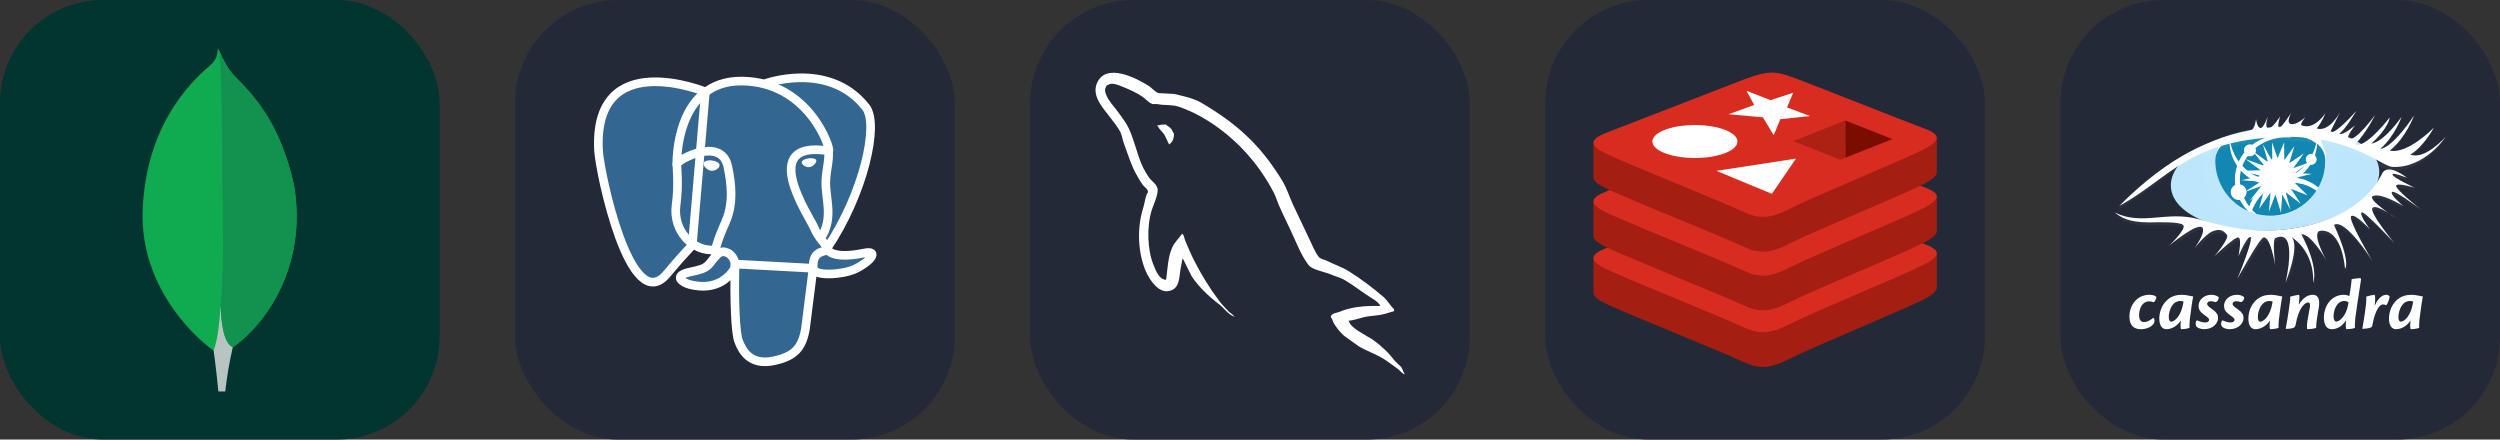 
  <svg width="273" height="48" viewBox="0 0 1456 256" fill="none" xmlns="http://www.w3.org/2000/svg" xmlns:xlink="http://www.w3.org/1999/xlink" version="1.1">
    
        <rect x="0" y="0" width="1456" height="256" fill="#333333" stroke="none"/>
    
        <g transform="translate(0, 0)">
          <svg xmlns="http://www.w3.org/2000/svg" width="256" height="256" fill="none" viewBox="0 0 256 256"><rect width="256" height="256" fill="#023430" rx="60"/><path fill="#10AA50" d="M171.173 107.591C160.636 61.11 138.676 48.736 133.074 39.989C130.764 36.135 128.717 32.13 126.949 28C126.653 32.129 126.109 34.731 122.599 37.862C115.552 44.145 85.622 68.535 83.103 121.348C80.756 170.59 119.303 200.953 124.395 204.092C128.311 206.019 133.08 204.133 135.407 202.364C153.988 189.612 179.376 155.614 171.193 107.591"/><path fill="#B8C4C2" d="M128.545 177.871C127.575 190.059 126.88 197.141 124.416 204.106C124.416 204.106 126.033 215.709 127.169 228H131.188C132.147 219.345 133.61 210.753 135.572 202.268C130.369 199.708 128.745 188.566 128.545 177.871Z"/><path fill="#12924F" d="M135.565 202.275C130.307 199.846 128.786 188.469 128.552 177.871C129.852 160.388 130.231 142.849 129.688 125.326C129.412 116.132 129.818 40.168 127.423 29.046C129.062 32.813 130.949 36.466 133.074 39.982C138.676 48.736 160.643 61.11 171.173 107.591C179.376 155.532 154.126 189.44 135.565 202.275Z"/></svg>
        </g>
         
        <g transform="translate(300, 0)">
          <svg xmlns="http://www.w3.org/2000/svg" width="256" height="256" fill="none" viewBox="0 0 256 256"><rect width="256" height="256" fill="#242938" rx="60"/><path fill="#336791" d="M203.48 148.688C183.16 152.878 181.684 145.995 181.684 145.995C203.15 114.143 212.129 73.713 204.38 63.82C183.259 36.82 146.689 49.596 146.077 49.927L145.88 49.962C141.414 49.066 136.873 48.592 132.317 48.548C123.12 48.408 116.145 50.96 110.844 54.975C110.844 54.975 45.608 28.102 48.645 88.774C49.292 101.684 67.138 186.509 88.442 160.845C96.289 151.409 103.812 143.484 103.812 143.484C107.539 145.966 112.018 147.232 116.708 146.775L117.073 146.466C116.966 147.681 117.016 148.905 117.221 150.108C111.737 156.239 113.354 157.315 102.385 159.572C91.29 161.857 97.815 165.928 102.062 166.997C107.223 168.291 119.162 170.119 127.234 158.827L126.91 160.113C129.062 161.836 130.566 171.314 130.313 179.906C130.06 188.499 129.891 194.391 131.579 199.003C133.266 203.616 134.954 213.98 149.368 210.956C161.413 208.376 167.649 201.675 168.528 190.524C169.147 182.592 170.539 183.759 170.638 176.672L171.763 173.311C173.049 162.553 171.973 159.087 179.391 160.704L181.198 160.866C186.662 161.112 193.813 159.987 198.003 158.039C207.038 153.849 212.396 146.845 203.487 148.688H203.48Z"/><path stroke="#fff" stroke-linecap="round" stroke-linejoin="round" stroke-width="5.034" d="M146.07 48.596C143.82 49.299 182.38 34.498 204.303 62.504C212.038 72.397 203.073 112.827 181.606 144.678M128.098 153.784C127.536 173.795 128.239 193.946 130.194 198.784C132.148 203.621 136.346 213.198 150.767 210.118C162.812 207.538 167.199 202.538 169.098 191.506L173.548 156.231L128.098 153.784ZM110.816 53.469C110.816 53.469 45.538 26.778 48.575 87.451C49.222 100.36 67.067 185.185 88.372 159.521C96.148 150.148 103.18 142.815 103.18 142.815L110.816 53.469Z"/><path stroke="#fff" stroke-linecap="round" stroke-linejoin="bevel" stroke-width="5.034" d="M181.613 144.664C181.613 144.664 183.02 151.555 203.41 147.35C212.319 145.508 206.954 152.511 197.926 156.702C190.515 160.147 173.893 161.026 173.619 156.28C172.916 144.01 182.366 147.737 181.684 144.664C181.065 141.894 176.832 139.18 174.048 132.402C171.608 126.495 140.579 81.144 182.654 87.873C184.201 87.556 171.685 47.795 132.31 47.218C92.935 46.642 94.18 95.628 94.18 95.628"/><path stroke="#fff" stroke-linejoin="round" stroke-width="5.034" d="M117.08 148.869C111.596 155 113.213 156.076 102.245 158.333C91.149 160.618 97.674 164.689 101.921 165.758C107.082 167.052 119.021 168.88 127.093 157.58C129.554 154.135 127.079 148.651 123.704 147.259C122.073 146.584 119.893 145.74 117.095 148.876L117.08 148.869Z"/><path stroke="#fff" stroke-linecap="round" stroke-linejoin="round" stroke-width="5.034" d="M116.722 148.763C116.159 145.156 117.903 140.874 119.766 135.854C122.565 128.331 129.02 120.807 123.859 96.922C120.013 79.133 94.187 93.216 94.187 95.628C94.187 98.04 95.354 107.863 93.765 119.288C91.677 134.209 103.257 146.823 116.588 145.536"/><path fill="#fff" stroke="#fff" stroke-width="1.68" d="M110.577 95.269C110.457 96.092 112.088 98.293 114.205 98.588C116.321 98.884 118.128 97.168 118.248 96.338C118.367 95.509 116.736 94.609 114.62 94.313C112.503 94.018 110.682 94.454 110.577 95.269V95.269Z"/><path fill="#fff" stroke="#fff" stroke-width=".837" d="M175.011 93.589C175.123 94.412 173.499 96.612 171.383 96.908C169.266 97.203 167.445 95.487 167.34 94.658C167.234 93.828 168.852 92.928 170.968 92.633C173.084 92.338 174.905 92.773 175.011 93.589Z"/><path stroke="#fff" stroke-linecap="round" stroke-linejoin="round" stroke-width="5.034" d="M182.577 87.887C182.928 94.356 181.184 98.75 180.959 105.634C180.636 115.632 185.727 127.079 178.055 138.54"/></svg>
        </g>
         
        <g transform="translate(600, 0)">
          <svg xmlns="http://www.w3.org/2000/svg" width="256" height="256" fill="none" viewBox="0 0 256 256"><rect width="256" height="256" fill="#242938" rx="60"/><g clip-path="url(#clip0_7_147)"><path fill="#fff" fill-rule="evenodd" d="M203.801 178.21C194.011 177.938 186.416 178.941 180.051 181.619C178.218 182.355 175.277 182.355 175.035 184.662C176.015 185.63 176.133 187.214 176.992 188.556C178.459 190.991 181.033 194.271 183.357 195.973L191.191 201.571C195.965 204.488 201.351 206.193 206.002 209.113C208.696 210.817 211.388 213.007 214.082 214.834C215.454 215.807 216.285 217.392 218 217.997V217.629C217.144 216.538 216.897 214.957 216.044 213.735L212.367 210.209C208.82 205.465 204.41 201.325 199.636 197.922C195.718 195.245 187.152 191.596 185.56 187.097L185.319 186.824C188.008 186.552 191.191 185.605 193.764 184.875C197.929 183.784 201.721 184.024 206.002 182.93L211.882 181.226V180.135C209.678 177.946 208.087 175.025 205.763 172.959C199.521 167.606 192.661 162.373 185.56 157.994C181.766 155.562 176.868 153.977 172.829 151.913C171.356 151.182 168.911 150.817 168.055 149.601C165.846 146.929 164.625 143.397 163.034 140.232L152.997 119.064C150.794 114.319 149.444 109.574 146.755 105.195C134.144 84.512 120.431 71.983 99.375 59.693C94.848 57.138 89.462 56.039 83.735 54.703L74.555 54.212C72.593 53.362 70.636 51.049 68.922 49.953C61.944 45.574 43.947 36.085 38.803 48.59C35.497 56.497 43.701 64.282 46.486 68.299C48.571 71.097 51.26 74.26 52.733 77.423C53.556 79.49 53.831 81.682 54.69 83.872C56.646 89.224 58.484 95.188 61.055 100.178C62.427 102.733 63.867 105.413 65.582 107.723C66.562 109.086 68.277 109.67 68.642 111.859C66.927 114.294 66.809 117.94 65.829 120.986C61.42 134.734 63.135 151.766 69.377 161.888C71.339 164.928 75.962 171.622 82.234 169.065C87.744 166.875 86.515 159.941 88.106 153.857C88.477 152.399 88.23 151.425 88.962 150.449V150.722L93.983 160.819C97.778 166.78 104.391 172.986 109.897 177.125C112.833 179.315 115.16 183.089 118.831 184.425V184.057H118.59C117.854 182.966 116.751 182.475 115.772 181.624C113.569 179.435 111.121 176.757 109.406 174.325C104.267 167.513 99.74 159.968 95.698 152.183C93.737 148.412 92.022 144.275 90.436 140.504C89.695 139.043 89.695 136.85 88.474 136.125C86.635 138.797 83.947 141.115 82.594 144.398C80.267 149.628 80.026 156.077 79.17 162.769C78.676 162.891 78.895 162.769 78.676 163.041C74.763 162.071 73.413 158.051 71.945 154.648C68.274 146.01 67.659 132.141 70.842 122.164C71.698 119.609 75.375 111.579 73.907 109.146C73.166 106.834 70.724 105.498 69.374 103.671C67.783 101.359 66.073 98.441 64.971 95.886C62.035 89.069 60.567 81.529 57.381 74.715C55.908 71.552 53.34 68.266 51.257 65.349C48.93 62.063 46.365 59.751 44.526 55.859C43.915 54.496 43.059 52.331 44.038 50.869C44.279 49.896 44.773 49.506 45.748 49.288C47.339 47.924 51.872 49.653 53.463 50.379C57.99 52.205 61.785 53.907 65.58 56.459C67.294 57.675 69.133 59.988 71.336 60.599H73.91C77.828 61.449 82.232 60.871 85.9 61.962C92.389 64.034 98.264 67.072 103.532 70.36C119.567 80.458 132.792 94.814 141.725 111.971C143.193 114.769 143.805 117.324 145.155 120.244C147.729 126.208 150.912 132.289 153.477 138.132C156.051 143.85 158.498 149.694 162.17 154.438C164.008 156.993 171.35 158.329 174.654 159.668C177.104 160.759 180.896 161.741 183.105 163.077C187.264 165.632 191.427 168.552 195.342 171.35C197.298 172.806 203.423 175.849 203.787 178.276L203.801 178.21ZM78.958 72.487C77.267 72.472 75.581 72.677 73.943 73.095V73.368H74.184C75.164 75.315 76.879 76.654 78.102 78.358L80.92 84.199L81.162 83.926C82.876 82.71 83.735 80.763 83.735 77.845C83 76.995 82.879 76.141 82.267 75.29C81.532 74.074 79.941 73.463 78.958 72.493V72.487Z" clip-rule="evenodd"/></g><defs><clipPath id="clip0_7_147"><rect width="180" height="180" fill="#fff" transform="translate(38 38)"/></clipPath></defs></svg>
        </g>
         
        <g transform="translate(900, 0)">
          <svg xmlns="http://www.w3.org/2000/svg" width="256" height="256" fill="none" viewBox="0 0 256 256"><rect width="256" height="256" fill="#242938" rx="60"/><g clip-path="url(#clip0_7_218)"><path fill="#A41E11" d="M220.161 174.468C209.488 180.035 154.204 202.765 142.434 208.899C130.663 215.034 124.126 214.976 114.826 210.532C105.526 206.089 46.694 182.326 36.09 177.257C30.788 174.722 28.01 172.591 28.01 170.576V150.36C28.01 150.36 104.609 133.685 116.978 129.247C129.348 124.809 133.627 124.65 144.157 128.505C154.687 132.359 217.606 143.711 228.003 147.523V167.459C228.003 169.458 225.607 171.7 220.172 174.479L220.161 174.468Z"/><path fill="#D82C20" d="M220.162 154.246C209.488 159.813 154.204 182.543 142.434 188.677C130.663 194.812 124.126 194.753 114.826 190.31C105.526 185.867 46.695 162.103 36.09 157.035C25.486 151.966 25.274 148.483 35.682 144.405L116.973 112.932C129.338 108.5 133.622 108.335 144.151 112.19C154.681 116.045 209.632 137.916 220.024 141.786C230.416 145.657 230.824 148.732 220.151 154.299L220.162 154.246Z"/><path fill="#A41E11" d="M220.161 141.5C209.488 147.067 154.204 169.797 142.434 175.931C130.663 182.066 124.126 182.007 114.826 177.564C105.526 173.121 46.694 149.357 36.09 144.289C30.788 141.754 28.01 139.623 28.01 137.608V117.391C28.01 117.391 104.609 100.716 116.978 96.279C129.348 91.841 133.627 91.682 144.157 95.536C154.687 99.391 217.606 110.743 228.003 114.555V134.491C228.003 136.489 225.607 138.732 220.172 141.51L220.161 141.5Z"/><path fill="#D82C20" d="M220.162 121.283C209.488 126.85 154.204 149.58 142.434 155.715C130.663 161.849 124.126 161.791 114.826 157.348C105.526 152.904 46.695 129.141 36.09 124.072C25.486 119.003 25.274 115.52 35.682 111.442L116.973 79.975C129.338 75.537 133.622 75.378 144.151 79.233C154.681 83.087 209.632 104.963 220.034 108.765C230.437 112.567 230.835 115.711 220.162 121.278V121.283Z"/><path fill="#A41E11" d="M220.161 107.312C209.488 112.879 154.204 135.609 142.434 141.749C130.663 147.889 124.126 147.825 114.826 143.382C105.526 138.939 46.694 115.175 36.09 110.106C30.788 107.572 28.01 105.441 28.01 103.426V83.198C28.01 83.198 104.609 66.524 116.978 62.086C129.348 57.648 133.627 57.489 144.157 61.343C154.687 65.198 217.606 76.55 228.003 80.362V100.298C228.003 102.297 225.607 104.539 220.172 107.318L220.161 107.312Z"/><path fill="#D82C20" d="M220.162 87.09C209.488 92.657 154.204 115.387 142.434 121.522C130.663 127.656 124.126 127.598 114.826 123.155C105.526 118.712 46.695 94.948 36.09 89.879C25.486 84.81 25.274 81.327 35.682 77.25L116.973 45.782C129.338 41.344 133.622 41.185 144.151 45.04C154.681 48.894 209.632 70.77 220.034 74.572C230.437 78.374 230.835 81.518 220.162 87.085V87.09Z"/><path fill="#fff" d="M132.996 78.755L126.729 68.337L106.719 66.534L121.65 61.147L117.169 52.876L131.146 58.337L144.326 54.021L140.763 62.568L154.199 67.605L136.872 69.408L132.996 78.755ZM99.614 99.497L145.954 92.382L131.957 112.911L99.614 99.497Z"/><path fill="#fff" d="M87.123 92.016C100.803 92.016 111.894 87.717 111.894 82.414C111.894 77.111 100.803 72.812 87.123 72.812C73.442 72.812 62.352 77.111 62.352 82.414C62.352 87.717 73.442 92.016 87.123 92.016Z"/><path fill="#7A0C00" d="M202.113 81.014L174.702 91.841L174.681 70.171L202.113 81.014Z"/><path fill="#AD2115" d="M174.707 91.841L171.738 93.007L144.348 82.18L174.691 70.177L174.707 91.841Z"/></g><defs><clipPath id="clip0_7_218"><rect width="200" height="200" fill="#fff" transform="translate(28 28)"/></clipPath></defs></svg>
        </g>
         
        <g transform="translate(1200, 0)">
          <svg width="256" height="256" viewBox="0 0 256 256" fill="none" xmlns="http://www.w3.org/2000/svg">
<rect width="256" height="256" rx="60" fill="#242938"/>
<path d="M51.864 171.69C53.498 171.69 55.045 172.077 55.82 172.85C55.949 174.055 54.873 175.989 54.186 175.989C53.369 175.688 52.595 175.515 51.65 175.515C47.738 175.515 45.803 179.557 45.803 183.554C45.803 186.047 46.663 187.552 48.641 187.552C50.747 187.552 52.896 186.134 54.1 185.059C54.401 185.273 54.787 185.962 54.787 186.735C54.787 187.595 54.529 188.412 53.756 189.185C52.38 190.561 50.059 191.721 46.706 191.721C42.837 191.721 40.172 189.529 40.172 184.414C40.172 177.708 44.6 171.69 51.822 171.69H51.864Z" fill="white"/>
<path d="M64.5 187.337C66.606 187.337 70.433 183.64 71.507 176.591C71.55 176.161 71.593 176.032 71.679 175.602C71.207 175.43 70.562 175.301 69.916 175.301C68.326 175.301 66.692 175.774 65.231 177.751C63.727 179.857 63.082 182.479 63.082 184.586C63.082 186.39 63.598 187.337 64.457 187.337H64.5ZM57.579 185.403C57.579 182.867 58.439 178.439 61.663 175.215C64.414 172.378 67.767 171.69 70.82 171.69C72.84 171.69 75.591 172.334 77.31 172.679C76.88 174.57 75.849 181.705 75.376 185.832C75.161 187.595 75.075 190.045 75.161 190.948C73.743 191.549 71.078 191.721 70.346 191.721C69.96 191.721 69.873 189.959 70.003 188.283C70.045 187.724 70.132 186.907 70.174 186.563C68.498 189.357 65.188 191.721 61.706 191.721C59.214 191.721 57.579 189.658 57.579 185.446V185.403V185.403Z" fill="white"/>
<path d="M88.012 171.69C89.774 171.69 91.45 172.335 92.225 173.151C92.182 174.356 91.236 176.375 89.731 175.816C89.086 175.601 88.441 175.43 87.582 175.43C86.421 175.43 85.433 175.946 85.433 177.02C85.433 177.836 86.034 178.439 88.914 180.459C90.978 181.964 91.795 183.296 91.795 185.187C91.795 188.326 88.828 191.721 83.67 191.721C81.564 191.721 79.715 190.905 79.113 190.045C78.34 188.756 78.941 186.22 79.802 186.649C80.919 187.207 82.768 187.81 84.272 187.81C85.691 187.81 86.593 187.164 86.593 186.305C86.593 185.575 85.948 184.929 83.326 183.081C81.133 181.448 80.446 179.943 80.446 178.224C80.446 174.657 83.498 171.69 87.969 171.69H88.012Z" fill="white"/>
<path d="M102.84 171.69C104.603 171.69 106.279 172.335 107.053 173.151C107.01 174.356 106.065 176.375 104.56 175.816C103.915 175.601 103.27 175.43 102.411 175.43C101.25 175.43 100.262 175.946 100.262 177.02C100.262 177.836 100.863 178.439 103.743 180.459C105.806 181.964 106.623 183.296 106.623 185.187C106.623 188.326 103.656 191.721 98.499 191.721C96.392 191.721 94.544 190.905 93.942 190.045C93.169 188.756 93.77 186.22 94.63 186.649C95.748 187.207 97.596 187.81 99.1 187.81C100.519 187.81 101.421 187.164 101.421 186.305C101.421 185.575 100.777 184.929 98.155 183.081C95.963 181.448 95.275 179.943 95.275 178.224C95.275 174.657 98.326 171.69 102.798 171.69H102.84Z" fill="white"/>
<path d="M116.378 187.337C118.485 187.337 122.311 183.64 123.385 176.591C123.428 176.161 123.472 176.032 123.558 175.602C123.084 175.43 122.441 175.301 121.795 175.301C120.205 175.301 118.571 175.774 117.109 177.751C115.606 179.857 114.96 182.479 114.96 184.586C114.96 186.39 115.476 187.337 116.336 187.337H116.378ZM109.457 185.403C109.457 182.867 110.318 178.439 113.541 175.215C116.292 172.378 119.645 171.69 122.698 171.69C124.718 171.69 127.47 172.334 129.189 172.679C128.759 174.57 127.727 181.705 127.255 185.832C127.039 187.595 126.954 190.045 127.039 190.948C125.62 191.549 122.956 191.721 122.225 191.721C121.839 191.721 121.752 189.959 121.881 188.283C121.924 187.724 122.01 186.907 122.053 186.563C120.377 189.357 117.067 191.721 113.585 191.721C111.092 191.721 109.457 189.658 109.457 185.446V185.403V185.403Z" fill="white"/>
<path d="M138.901 177.278C140.879 174.097 143.457 171.69 147.069 171.69C150.12 171.69 151.109 174.527 150.551 178.567C150.25 180.459 149.734 183.167 149.39 185.66C149.089 187.767 148.874 189.658 148.918 190.948C147.8 191.507 144.533 191.722 143.802 191.722C143.501 191.722 143.457 189.357 143.845 186.864C144.188 184.801 144.919 181.061 145.263 178.911C145.479 177.666 145.435 176.16 144.232 176.16C142.64 176.16 138.859 178.697 136.967 189.099C136.837 189.959 136.494 190.474 136.02 190.775C135.376 191.163 134 191.507 131.207 191.55C131.723 188.928 132.54 183.554 133.141 179.6C133.699 175.989 133.915 173.667 133.785 172.765C134.517 172.507 138.343 171.69 138.771 171.69C139.246 171.69 139.331 173.023 138.901 176.247C138.859 176.548 138.815 177.02 138.771 177.278H138.901Z" fill="white"/>
<path d="M160.737 187.294C162.627 187.294 166.454 183.769 167.528 177.536C167.572 177.192 167.701 176.548 167.787 176.16C167.227 175.644 166.496 175.3 165.337 175.3C160.994 175.3 159.06 180.502 159.06 184.242C159.06 186.262 159.748 187.294 160.693 187.294H160.737ZM157.9 191.721C155.149 191.721 153.43 189.271 153.43 185.059C153.43 178.095 157.77 171.69 165.078 171.69C166.368 171.69 167.528 172.033 168.259 172.463C168.646 170.486 169.548 164.382 169.592 162.576C170.795 162.362 173.374 161.976 174.534 161.976C175.009 161.976 175.138 162.448 174.965 163.522C173.932 169.97 172.086 182.35 171.741 185.102C171.482 187.423 171.44 189.701 171.482 190.99C170.108 191.592 167.313 191.721 166.583 191.721C166.281 191.721 166.11 189.744 166.196 187.982C166.239 187.423 166.324 186.605 166.324 186.477C164.175 190.002 161.209 191.721 157.942 191.721H157.9Z" fill="white"/>
<path d="M183.087 177.88C185.366 172.807 188.073 171.69 189.836 171.69C190.395 171.69 191.254 172.034 191.641 172.464C191.814 173.882 190.696 176.719 189.707 177.793C189.19 177.536 188.547 177.278 187.816 177.278C186.353 177.278 183.473 179.557 181.668 189.357C181.538 190.174 181.281 190.518 180.809 190.733C180.079 191.163 177.198 191.507 175.823 191.55C176.466 188.024 177.584 180.846 178.015 176.633C178.144 175.558 178.186 173.581 178.101 172.807C178.917 172.421 182.142 171.69 182.872 171.69C183.259 171.69 183.56 174.055 182.957 177.88H183.087Z" fill="white"/>
<path d="M198.259 187.337C200.367 187.337 204.191 183.64 205.267 176.591C205.309 176.161 205.353 176.032 205.439 175.602C204.966 175.43 204.321 175.301 203.676 175.301C202.085 175.301 200.452 175.774 198.99 177.751C197.486 179.857 196.84 182.479 196.84 184.586C196.84 186.39 197.356 187.337 198.217 187.337H198.259ZM191.338 185.403C191.338 182.867 192.198 178.439 195.422 175.215C198.173 172.378 201.526 171.69 204.578 171.69C206.598 171.69 209.349 172.334 211.07 172.679C210.64 174.57 209.608 181.705 209.135 185.832C208.92 187.595 208.833 190.045 208.92 190.948C207.502 191.549 204.837 191.721 204.105 191.721C203.719 191.721 203.633 189.959 203.762 188.283C203.805 187.724 203.89 186.907 203.934 186.563C202.257 189.357 198.948 191.721 195.466 191.721C192.972 191.721 191.338 189.658 191.338 185.446V185.403V185.403Z" fill="white"/>
<path d="M185.636 98.847C187.054 115.37 161.051 131.096 127.557 133.97C94.063 136.843 65.761 125.775 64.344 109.253C62.925 92.727 88.929 77.002 122.423 74.129C155.917 71.256 184.219 82.321 185.636 98.847Z" fill="#BBE6FB"/>
<g opacity="0.35">
<g opacity="0.35">
<path opacity="0.35" d="M123.406 76.066C110.63 75.859 95.679 80.931 84.555 85.682C83.397 89.018 82.773 92.567 82.773 96.246C82.773 115.846 100.471 131.737 122.304 131.737C144.136 131.737 161.834 115.846 161.834 96.246C161.834 90.043 160.058 84.215 156.942 79.141C148.042 77.758 135.801 76.268 123.406 76.066Z" fill="white"/>
</g>
</g>
<path d="M122.303 76.062C115.23 75.631 103.038 79.321 92.872 83.002C91.327 86.648 90.469 90.637 90.469 94.823C90.469 111.997 106.04 125.918 122.511 125.918C138.874 125.918 153.351 111.974 154.553 94.823C154.943 89.238 153.021 83.976 150.351 79.438C139.812 77.582 128.626 76.448 122.303 76.062Z" fill="white"/>
<path d="M104.151 92.569C105.019 90.647 106.334 89.706 107.607 88.095C107.465 87.713 107.156 86.466 107.156 86.033C107.156 84.103 108.722 82.536 110.653 82.536C111.109 82.536 111.544 82.626 111.943 82.785C117.732 78.373 125.353 76.449 133.012 78.161C133.712 78.319 134.398 78.51 135.071 78.719C127.502 77.67 118.97 80.351 113.166 85.035C113.343 85.453 113.835 86.649 113.835 87.129C113.835 89.061 112.585 89.531 110.653 89.531C110.215 89.531 109.795 89.447 109.408 89.299C108.097 91.06 106.49 94.413 105.704 96.51C108.913 99.38 111.813 100.421 115.592 101.833C115.582 101.653 115.722 101.486 115.722 101.303C115.722 95.48 120.848 90.747 126.672 90.747C131.891 90.747 136.213 94.542 137.056 99.521C139.66 97.864 142.178 96.594 144.097 94.139C143.65 93.593 143.167 92.046 143.167 91.285C143.167 89.533 144.589 88.112 146.341 88.112C146.589 88.112 146.828 88.148 147.059 88.201C148.034 86.199 148.769 84.077 149.239 81.888C140.132 75.146 122.512 76.066 122.512 76.066C122.512 76.066 108.491 75.334 98.999 79.96C99.632 84.537 101.458 88.888 104.151 92.569Z" fill="white"/>
<path d="M147.679 89.942C148.323 90.522 148.674 91.032 148.951 91.528C149.802 93.059 148.094 94.46 146.341 94.46C146.163 94.46 145.991 94.436 145.82 94.407C143.846 97.493 140.387 101.45 137.315 103.442C142.026 104.214 146.468 106.1 150.004 109.016C152.578 104.404 154.553 97.743 154.553 92.085C154.553 87.779 152.652 84.623 149.782 82.307C149.631 84.614 148.4 87.84 147.679 89.942Z" fill="white"/>
<path d="M109.437 119.156C111.007 114.821 114.868 111.462 118.52 108.507C117.986 107.776 117.184 105.964 116.85 105.106C112.395 103.752 108.454 101.216 105.396 97.859C105.374 97.956 105.346 98.051 105.323 98.149C104.747 100.728 104.642 103.314 104.928 105.835C107.061 106.233 108.676 108.102 108.676 110.35C108.676 111.684 107.507 113.616 106.6 114.457C107.586 116.584 108.258 117.611 109.437 119.156Z" fill="white"/>
<path d="M109.16 122.795C107.288 120.934 105.993 117.22 104.778 114.888C104.551 114.923 104.318 114.947 104.08 114.947C101.54 114.947 98.88 112.816 99.481 110.35C99.814 108.985 100.756 108.093 102.29 107.348C101.941 104.521 101.846 100.457 102.503 97.518C102.691 96.677 103.089 96.283 103.353 95.483C100.551 91.382 98.741 86.001 98.741 80.661C98.741 80.466 98.751 80.273 98.755 80.08C94.02 82.454 90.469 86.196 90.469 92.085C90.469 105.112 97.972 117.892 109.136 122.901C109.144 122.866 109.151 122.83 109.16 122.795Z" fill="white"/>
<path d="M136.612 104.786C135.169 108.889 131.268 111.836 126.672 111.836C124.213 111.836 121.957 110.988 120.165 109.578C116.469 112.456 113.116 117.512 111.412 121.898C112.177 122.721 112.71 123.398 113.568 124.128C116.153 124.801 119.713 124.128 122.512 124.128C133.768 124.128 143.737 119.121 149.453 110.34C145.652 107.708 141.169 105.203 136.612 104.786Z" fill="white"/>
<path d="M103.863 94.091C104.731 92.169 105.819 90.391 107.091 88.78C106.95 88.399 106.867 87.988 106.867 87.556C106.867 85.625 108.433 84.058 110.365 84.058C110.821 84.058 111.256 84.149 111.654 84.307C117.443 79.895 125.065 77.972 132.724 79.684C133.423 79.841 134.109 80.032 134.782 80.242C127.213 79.192 119.392 81.512 113.589 86.197C113.766 86.615 113.863 87.075 113.863 87.556C113.863 89.487 112.296 91.053 110.365 91.053C109.926 91.053 109.507 90.969 109.119 90.822C107.808 92.582 106.736 94.527 105.95 96.624C108.706 99.594 112.089 101.943 115.867 103.355C115.859 103.175 115.84 102.997 115.84 102.814C115.84 96.99 120.56 92.27 126.384 92.27C131.603 92.27 135.924 96.065 136.768 101.043C139.372 99.387 141.686 97.259 143.604 94.804C143.156 94.257 142.878 93.569 142.878 92.808C142.878 91.055 144.3 89.634 146.053 89.634C146.301 89.634 146.539 89.67 146.771 89.724C147.745 87.722 148.48 85.599 148.95 83.411C139.844 76.669 122.223 77.588 122.223 77.588C122.223 77.588 108.202 76.857 98.71 81.483C99.343 86.059 101.169 90.411 103.863 94.091Z" fill="#1287B1"/>
<path d="M148.171 90.461C148.814 91.041 149.227 91.873 149.227 92.808C149.227 94.561 147.805 95.983 146.053 95.983C145.875 95.983 145.703 95.958 145.532 95.93C143.557 99.016 140.941 101.646 137.867 103.638C142.409 104.348 146.684 106.275 150.218 109.191C152.793 104.578 154.264 99.265 154.264 93.608C154.264 89.302 152.363 86.145 149.493 83.829C149.343 86.136 148.891 88.359 148.171 90.461Z" fill="#1287B1"/>
<path d="M109.921 120.198C111.491 115.863 114.219 111.973 117.871 109.019C117.337 108.286 116.896 107.487 116.562 106.629C112.106 105.274 108.165 102.738 105.108 99.381C105.086 99.478 105.057 99.573 105.035 99.671C104.458 102.251 104.352 104.836 104.64 107.358C106.772 107.755 108.387 109.624 108.387 111.873C108.387 113.206 107.815 114.405 106.908 115.246C107.731 116.99 108.743 118.652 109.921 120.198Z" fill="#1287B1"/>
<path d="M109.148 122.742C107.276 120.881 105.704 118.742 104.49 116.412C104.262 116.446 104.029 116.47 103.791 116.47C101.252 116.47 99.193 114.411 99.193 111.872C99.193 110.053 100.253 108.484 101.787 107.739C101.439 104.913 101.557 101.979 102.215 99.04C102.403 98.2 102.632 97.38 102.896 96.579C100.094 92.479 98.453 87.523 98.453 82.183C98.453 81.988 98.462 81.796 98.466 81.603C93.731 83.977 90.18 87.719 90.18 93.608C90.18 106.636 97.96 117.839 109.124 122.848C109.132 122.813 109.139 122.777 109.148 122.742Z" fill="#1287B1"/>
<path d="M136.323 106.308C134.88 110.411 130.98 113.358 126.383 113.358C123.924 113.358 121.669 112.51 119.876 111.101C116.18 113.979 113.391 117.902 111.688 122.289C112.452 123.112 113.268 123.887 114.126 124.616C116.712 125.29 119.425 125.65 122.223 125.65C133.479 125.65 143.375 119.839 149.091 111.059C145.29 108.426 140.881 106.726 136.323 106.308Z" fill="#1287B1"/>
<path d="M136.693 103.59L146.435 101.266L136.656 100.767L144.614 94.685L135.584 97.922L141.721 89.418L133.245 95.052L136.209 85.097L130.388 93.302L130.255 82.933L126.426 92.169L123.232 82.823L123.405 93.833L117.886 83.964L120.873 94.443L111.921 87.933L118.933 96.744L107.82 92.657L116.591 99.146L105.344 99.492L116.843 102.46L105.334 104.948L116.695 105.772L107.114 111.907L116.979 108.33L110.134 116.999L118.784 110.024L115.669 121.657L122.347 112.19L121.411 123.371L125.201 113.235L128.428 123.888L129.212 113.203L134.001 122.319L131.172 111.892L139.941 118.685L134.28 110.024L143.901 113.772L136.544 106.543L146.409 107.318L136.693 103.59Z" fill="white"/>
<g opacity="0.35">
<g opacity="0.35">
<path opacity="0.35" d="M32.981 122.23C63.194 92.018 87.324 82.691 109.224 78.433C112.121 77.87 112.669 71.538 112.669 71.538C112.669 71.538 113.075 76.202 115.103 76.81C117.131 77.419 119.766 69.51 119.766 69.51C119.766 69.51 117.333 76.607 119.766 77.013C122.2 77.419 126.66 70.119 126.66 70.119C126.66 70.119 124.836 76.404 126.053 76.81C127.268 77.215 133.351 67.686 133.351 67.686C133.351 67.686 129.701 73.971 133.149 74.58C136.597 75.188 141.626 70.29 141.626 70.29C141.626 70.29 137.672 74.772 139.434 75.39C146.937 78.028 153.008 68.276 153.008 68.276C153.008 68.276 151.602 72.552 147.952 77.215C155.859 79.243 161.732 67.33 161.732 67.33L155.859 79.243C158.901 80.866 171.068 66.874 171.068 66.874C171.068 66.874 164.782 77.824 161.132 80.054C163.159 81.677 170.459 75.188 170.459 75.188C170.459 75.188 164.579 82.487 166.809 82.893C170.054 85.529 182.016 69.308 182.016 69.308C182.016 69.308 177.354 78.837 170.459 86.34C176.222 89.223 190.534 70.727 190.534 70.727C190.534 70.727 190.128 76.607 179.786 85.934C187.492 84.921 197.428 70.321 197.428 70.321C197.428 70.321 193.778 81.271 185.058 88.975C192.624 88.188 204.726 69.51 204.726 69.51C204.726 69.51 200.063 82.487 190.534 89.99C201.078 92.322 216.286 76.607 216.286 76.607C216.286 76.607 210.304 87.76 202.496 92.322C211.216 95.667 223.18 81.879 223.18 81.879C223.18 81.879 211.216 100.332 192.156 99.52C185.903 99.255 166.986 80.547 126.458 82.082C72.927 84.111 61.572 106.82 32.981 122.23Z" fill="white"/>
</g>
</g>
<path d="M34.219 119.936C64.432 89.724 88.562 80.397 110.461 76.138C113.36 75.575 113.908 69.244 113.908 69.244C113.908 69.244 114.312 73.909 116.342 74.516C118.369 75.124 121.004 67.217 121.004 67.217C121.004 67.217 118.571 74.314 121.004 74.719C123.438 75.124 127.899 67.825 127.899 67.825C127.899 67.825 126.074 74.11 127.29 74.516C128.507 74.922 134.589 65.391 134.589 65.391C134.589 65.391 130.94 71.677 134.387 72.285C137.834 72.894 142.864 67.996 142.864 67.996C142.864 67.996 138.91 72.478 140.672 73.097C148.175 75.733 154.245 65.982 154.245 65.982C154.245 65.982 152.838 70.258 149.19 74.922C157.097 76.95 162.97 65.036 162.97 65.036L157.097 76.95C160.139 78.572 172.305 64.582 172.305 64.582C172.305 64.582 166.02 75.53 162.37 77.76C164.398 79.383 171.698 72.894 171.698 72.894C171.698 72.894 165.817 80.194 168.048 80.599C171.292 83.236 183.254 67.014 183.254 67.014C183.254 67.014 178.59 76.544 171.698 84.046C177.46 86.93 191.772 68.433 191.772 68.433C191.772 68.433 191.366 74.314 181.025 83.642C188.73 82.627 198.666 68.027 198.666 68.027C198.666 68.027 195.016 78.977 186.296 86.683C193.862 85.895 205.964 67.217 205.964 67.217C205.964 67.217 201.302 80.194 191.772 87.696C202.316 90.028 217.524 74.314 217.524 74.314C217.524 74.314 211.542 85.466 203.735 90.028C212.455 93.374 224.418 79.585 224.418 79.585C224.418 79.585 212.455 98.038 193.393 97.227C187.141 96.96 168.224 78.253 127.695 79.788C74.165 81.816 62.81 104.526 34.219 119.936Z" fill="white"/>
<g opacity="0.35">
<g opacity="0.35">
<path opacity="0.35" d="M32.19 125.535C48.158 133.545 62.758 124.319 81.159 129.504C95.149 133.448 112.183 138.309 135.297 134.963C158.413 131.619 178.184 121.581 187.614 103.635C190.554 95.627 202.516 105.461 202.516 105.461C202.516 105.461 193.798 101.811 194.001 103.535C194.204 105.258 207.08 111.24 207.08 111.24C207.08 111.24 195.42 107.59 196.13 110.327C196.84 113.064 210.728 124.014 210.728 124.014C210.728 124.014 195.014 112.051 193.697 113.672C192.378 115.295 200.388 121.886 200.388 121.886C200.388 121.886 187.106 113.672 182.442 116.095C179.087 117.835 196.231 129.084 196.231 129.084C196.231 129.084 185.078 120.567 182.442 122.797C179.806 125.029 195.014 143.278 195.014 143.278C195.014 143.278 177.777 124.622 176.055 125.535C174.331 126.447 180.819 135.37 180.819 135.37C180.819 135.37 172.303 126.042 169.972 127.664C167.641 129.287 182.138 153.517 182.138 153.517C182.138 153.517 166.424 128.679 159.935 132.834C170.125 155.19 166.322 158.384 166.322 158.384C166.322 158.384 165.022 135.576 152.331 136.18C145.943 136.485 155.372 153.213 155.372 153.213C155.372 153.213 146.694 137.934 140.914 138.239C151.566 158.397 147.769 166.595 147.769 166.595C147.769 166.595 149.531 149.379 135.084 139.799C140.558 144.664 131.649 166.595 131.649 166.595C131.649 166.595 139.486 134.277 125.869 140.439C123.717 141.41 125.717 156.559 125.717 156.559C125.717 156.559 122.979 139.221 118.874 140.134C116.481 140.665 103.666 164.162 103.666 164.162C103.666 164.162 114.16 138.765 110.966 139.83C108.64 140.606 104.275 151.084 104.275 151.084C104.275 151.084 106.403 140.742 104.275 140.134C102.146 139.526 90.283 151.084 90.283 151.084C90.283 151.084 99.104 140.742 97.583 138.613C95.278 135.387 92.576 135.235 89.371 136.485C84.706 138.302 78.422 146.825 78.422 146.825C78.422 146.825 84.686 138.196 83.591 134.963C81.833 129.769 63.822 145 63.822 145C63.822 145 74.467 134.963 72.034 132.834C69.601 130.705 56.39 131.363 52.264 131.352C40.098 131.314 35.883 128.46 32.19 125.535Z" fill="white"/>
</g>
</g>
<path d="M31.582 123.71C47.55 131.719 62.15 122.494 80.55 127.68C94.54 131.622 111.575 136.484 134.69 133.138C157.806 129.792 177.575 119.755 187.005 101.811C189.945 93.802 201.908 103.635 201.908 103.635C201.908 103.635 193.189 99.986 193.393 101.71C193.595 103.433 206.471 109.414 206.471 109.414C206.471 109.414 194.811 105.765 195.521 108.503C196.231 111.239 210.121 122.189 210.121 122.189C210.121 122.189 194.405 110.225 193.088 111.848C191.771 113.47 199.78 120.06 199.78 120.06C199.78 120.06 186.498 111.848 181.834 114.269C178.479 116.009 195.622 127.258 195.622 127.258C195.622 127.258 184.469 118.742 181.834 120.972C179.198 123.204 194.407 141.452 194.407 141.452C194.407 141.452 177.169 122.797 175.447 123.71C173.724 124.623 180.212 133.544 180.212 133.544C180.212 133.544 171.695 124.216 169.364 125.839C167.032 127.461 181.529 151.692 181.529 151.692C181.529 151.692 165.815 126.853 159.326 131.009C169.516 153.365 165.714 156.559 165.714 156.559C165.714 156.559 164.414 133.751 151.722 134.356C145.335 134.66 154.763 151.388 154.763 151.388C154.763 151.388 146.085 136.108 140.307 136.413C150.959 156.571 147.161 164.77 147.161 164.77C147.161 164.77 148.922 147.553 134.475 137.973C139.949 142.839 131.04 164.77 131.04 164.77C131.04 164.77 138.879 132.452 125.262 138.614C123.11 139.586 125.11 154.734 125.11 154.734C125.11 154.734 122.371 137.397 118.267 138.309C115.872 138.84 103.057 162.337 103.057 162.337C103.057 162.337 113.551 136.94 110.358 138.006C108.031 138.78 103.666 149.258 103.666 149.258C103.666 149.258 105.795 138.917 103.666 138.309C101.537 137.701 89.675 149.258 89.675 149.258C89.675 149.258 98.496 138.917 96.974 136.788C94.669 133.561 91.968 133.411 88.763 134.66C84.097 136.477 77.813 145 77.813 145C77.813 145 84.078 136.37 82.983 133.138C81.225 127.945 63.214 143.175 63.214 143.175C63.214 143.175 73.859 133.138 71.426 131.009C68.993 128.88 55.781 129.539 51.656 129.526C39.49 129.488 35.275 126.635 31.582 123.71Z" fill="white"/>
</svg>

        </g>
        
  </svg>
  